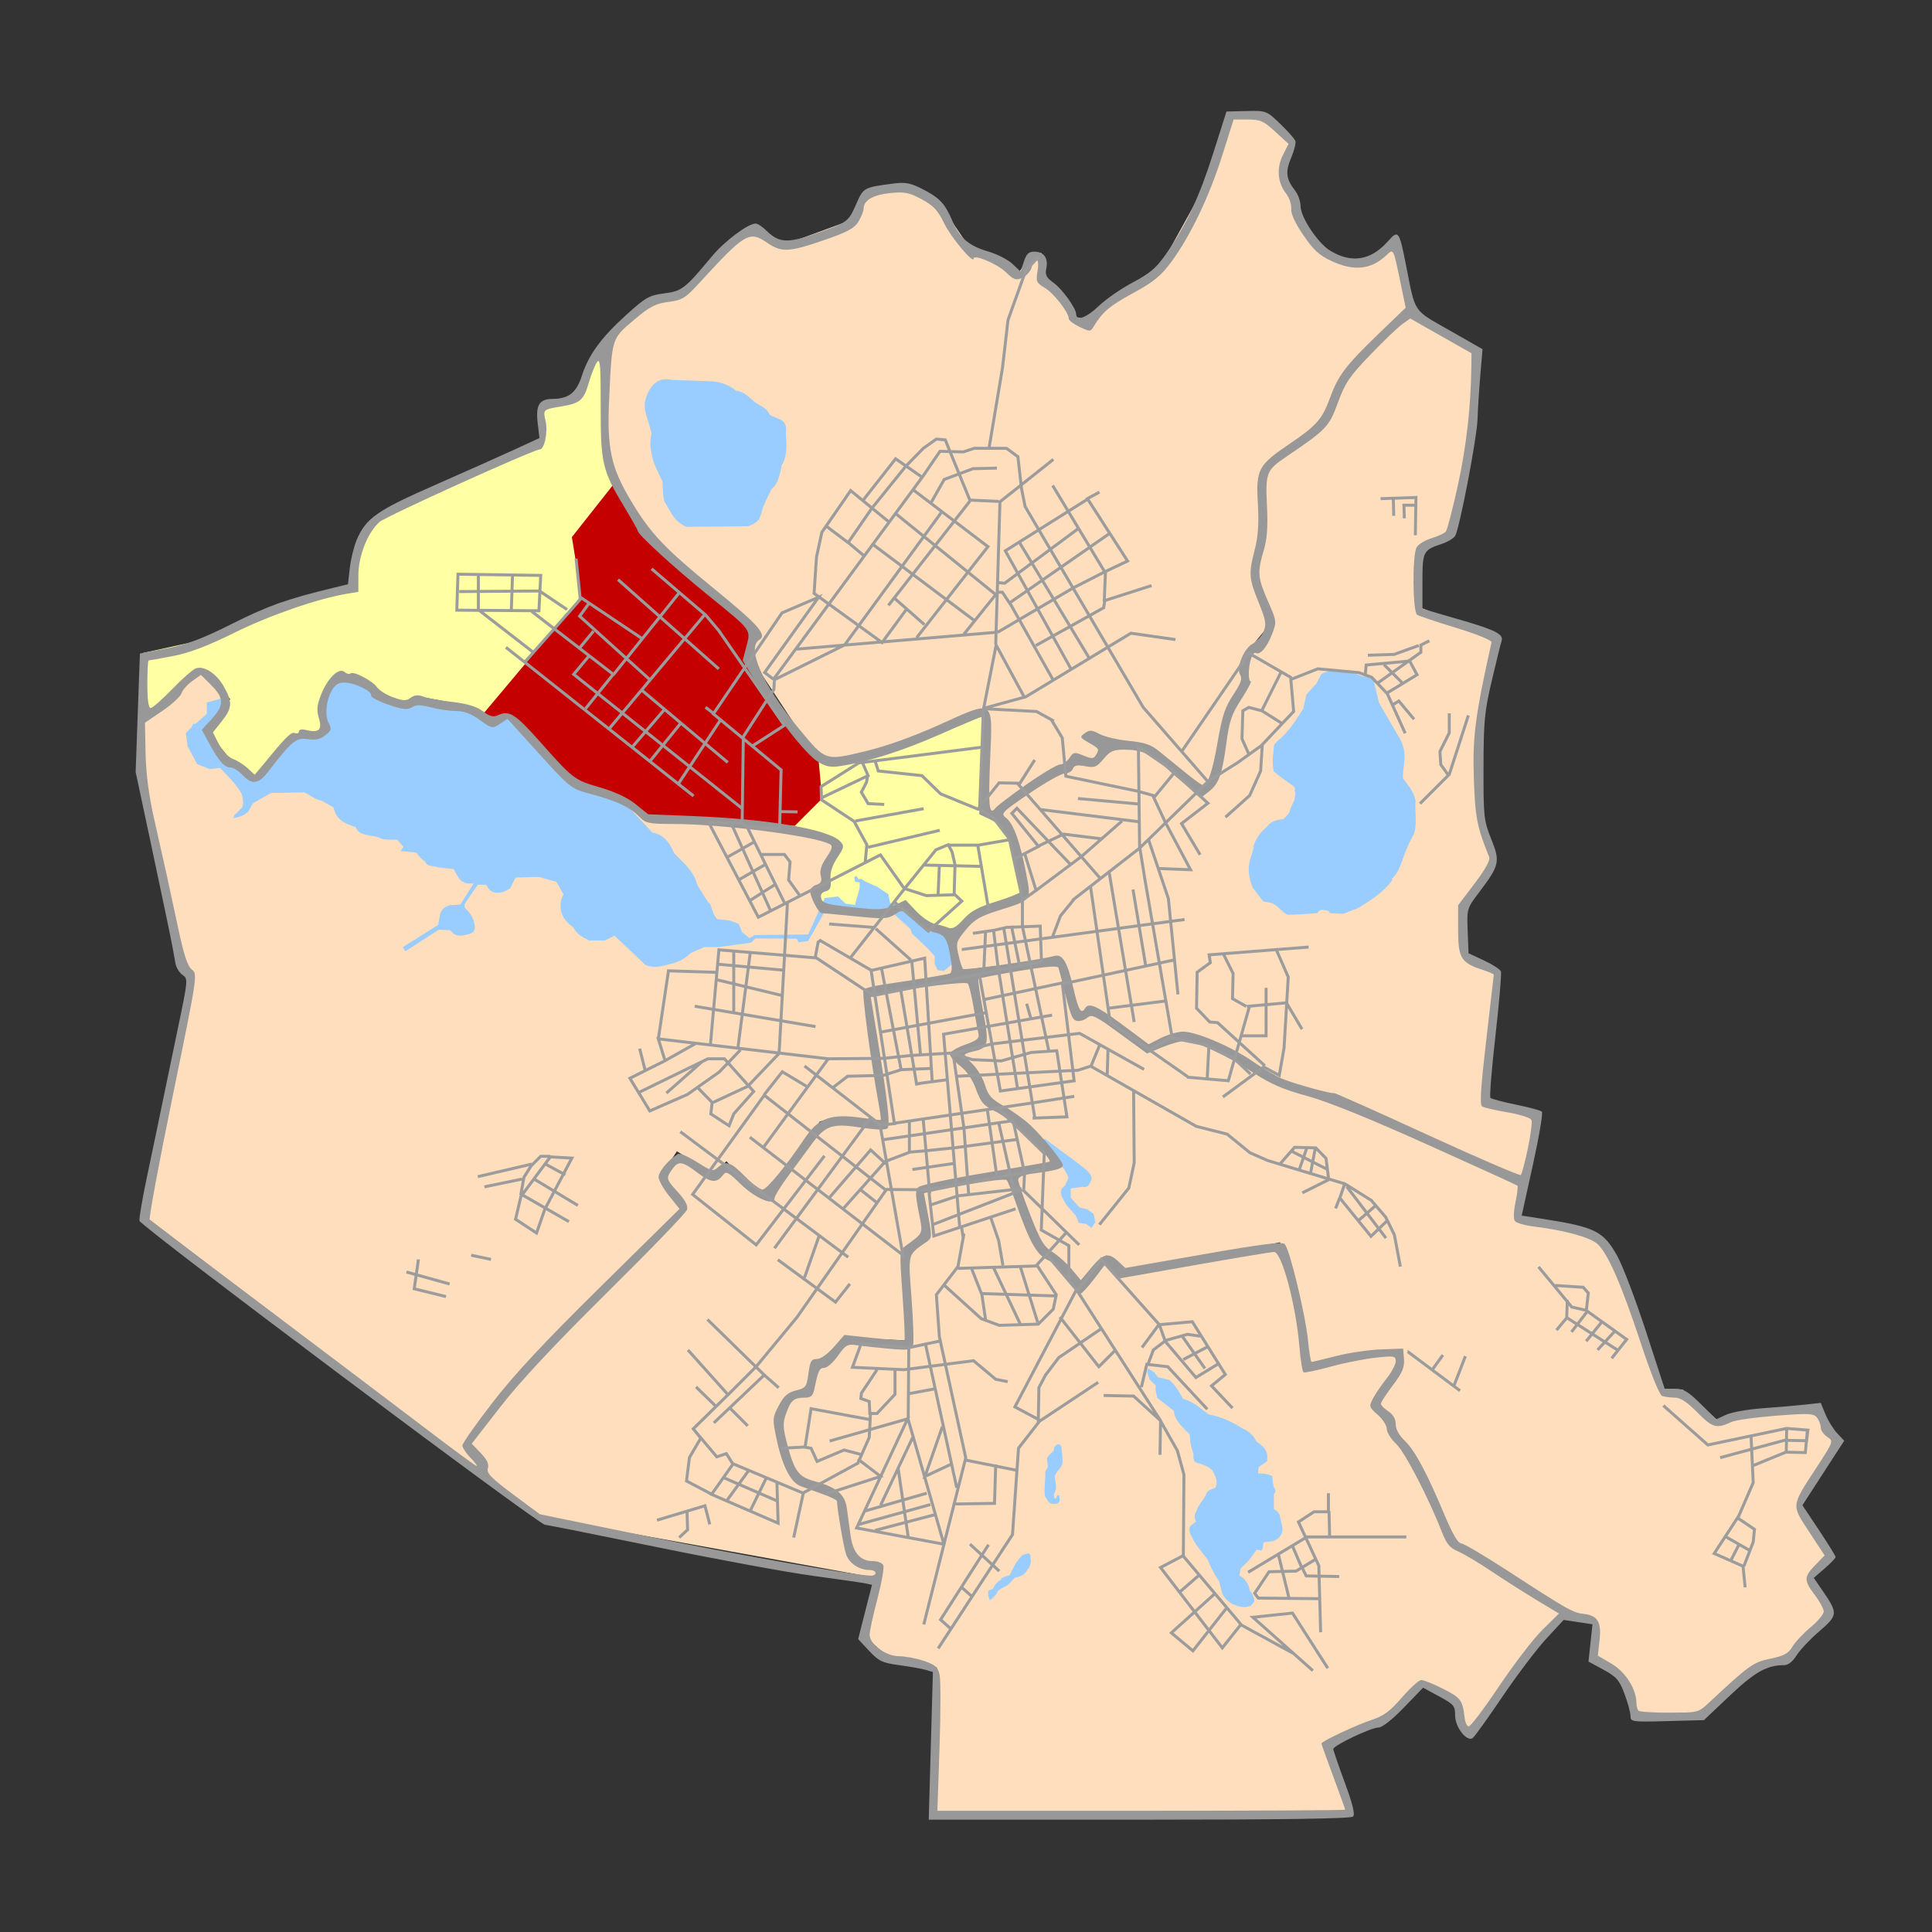 <?xml version="1.0" encoding="UTF-8" standalone="no"?>
<!-- Created with Inkscape (http://www.inkscape.org/) -->
<svg
   xmlns:dc="http://purl.org/dc/elements/1.1/"
   xmlns:cc="http://creativecommons.org/ns#"
   xmlns:rdf="http://www.w3.org/1999/02/22-rdf-syntax-ns#"
   xmlns:svg="http://www.w3.org/2000/svg"
   xmlns="http://www.w3.org/2000/svg"
   xmlns:sodipodi="http://sodipodi.sourceforge.net/DTD/sodipodi-0.dtd"
   xmlns:inkscape="http://www.inkscape.org/namespaces/inkscape"
   id="Kirovsky_District"
   sodipodi:version="0.32"
   inkscape:version="0.46"
   width="650"
   height="650"
   sodipodi:docbase="K:\desktop\_incoming_\russia maps\JEKATG"
   sodipodi:docname="Sortirovka_Zheleznodorozhny_District_Yekaterinburg.svg"
   inkscape:output_extension="org.inkscape.output.svg.inkscape"
   version="1.0">
  <rect width="100%" height="100%" fill="#333333" stroke="none"/>
  <defs
     id="defs5">
    <inkscape:perspective
       sodipodi:type="inkscape:persp3d"
       inkscape:vp_x="0 : 325 : 1"
       inkscape:vp_y="0 : 1000 : 0"
       inkscape:vp_z="650 : 325 : 1"
       inkscape:persp3d-origin="325 : 216.66667 : 1"
       id="perspective2469" />
  </defs>
  <sodipodi:namedview
     inkscape:window-height="1002"
     inkscape:window-width="1192"
     inkscape:pageshadow="2"
     inkscape:pageopacity="0.0"
     guidetolerance="10.0"
     gridtolerance="10.0"
     objecttolerance="10.0"
     borderopacity="1.0"
     bordercolor="#666666"
     pagecolor="#ffffff"
     id="base"
     inkscape:zoom="4.6479184"
     inkscape:cx="240.72572"
     inkscape:cy="395.32282"
     inkscape:window-x="80"
     inkscape:window-y="-8"
     inkscape:current-layer="layer1"
     showguides="true"
     inkscape:guide-bbox="true"
     width="650px"
     height="650px"
     showgrid="false" />
  <g
     id="districts_Yekaterinburg"
     style="fill:#ffdebd;fill-opacity:1"
     transform="translate(-46.709,-154.195)">
    <path
       d="M 360.734,763.869 L 361.915,715.236 L 355.068,712.875 L 344.917,711.223 L 336.89,703.904 L 342.792,680.768 L 334.529,678.643 L 332.404,674.63 L 329.335,656.688 L 316.51,651.049 L 313.171,649.046 L 308.497,630.349 L 313.046,623.164 L 318.712,620.803 L 321.545,612.776 L 329.099,607.583 L 331.932,604.75 L 352.235,606.166 L 351.233,574.259 L 357.91,568.249 L 355.907,553.559 L 386.623,548.217 L 394.636,570.252 L 400.646,577.597 L 410.662,586.946 L 418.675,576.262 L 424.016,582.271 L 476.1,572.923 L 478.771,572.255 L 484.113,594.291 L 485.449,612.988 L 508.994,608.527 L 517.493,608.055 L 517.965,611.832 L 508.994,625.997 L 515.604,632.607 L 516.077,636.857 L 522.215,643.939 L 534.963,671.325 L 572.736,695.405 L 564.71,706.265 L 542.046,736.484 L 538.268,733.178 L 537.796,727.04 L 525.52,719.958 L 512.771,732.706 L 493.413,740.733 L 500.495,763.397 L 360.734,763.869 z "
       id="Chkalovsky" />
    <path
       sodipodi:nodetypes="cccccccccccccccccccccccccccccccccccccccccccccccccccc"
       id="Kirovsky"
       d="M 521.034,257.944 L 498.134,281.316 L 492.468,295.009 L 471.457,311.771 L 471.622,330.468 L 468.755,346.892 L 474.161,365.737 L 467.42,371.599 L 465.319,376.054 L 466.084,382.95 L 460.23,392.811 L 455.734,415.336 L 451.728,419.676 L 431.696,404.986 L 421.346,403.984 L 414.334,400.645 L 412.331,401.313 L 418.341,406.321 L 414.668,409.994 L 409.326,408.658 L 405.515,411.289 L 401.313,412.999 L 380.947,428.357 L 385.955,431.696 L 391.631,453.731 L 376.607,460.408 L 367.258,469.423 L 368.594,480.775 L 402.649,476.768 L 409.66,495.465 L 413.333,492.794 L 433.031,506.817 L 444.383,501.475 L 461.744,508.486 L 476.768,517.5 L 496.8,523.51 L 559.044,551.395 L 564.237,528.731 L 546.767,524.954 L 550.545,480.57 L 539.685,475.848 L 538.741,457.906 L 549.6,443.269 L 544.879,430.521 L 544.407,394.636 L 550.073,368.195 L 523.631,358.279 L 524.812,337.976 L 535.671,332.31 L 541.574,299.731 L 543.934,271.873 L 521.034,257.944 z " />
    <path
       sodipodi:nodetypes="cccccccccccccccccccccccccccccccccccccccccccc"
       id="Leninsky"
       d="M 341.375,685.018 L 229.472,664.715 L 207.753,649.605 L 209.641,645.828 L 203.975,639.218 L 220.029,617.97 L 277.161,560.366 L 269.134,549.034 L 274.8,542.424 L 285.66,549.506 L 290.854,546.201 L 300.769,554.7 L 305.019,555.172 L 322.961,532.036 L 327.683,530.62 L 343.736,531.564 L 338.07,487.18 L 373.955,482.459 L 377.732,502.762 L 368.761,507.956 L 375.371,516.455 L 378.677,524.009 L 388.592,530.147 L 400.396,541.479 L 402.757,545.729 L 356.013,553.756 L 358.373,568.865 L 351.291,575.003 L 353.18,605.222 L 331.46,604.277 L 324.85,612.776 L 320.6,612.304 L 319.184,622.22 L 313.99,623.164 L 310.213,626.941 L 308.796,633.552 L 313.046,648.661 L 316.351,651.966 L 328.155,656.216 L 329.571,659.521 L 332.404,676.046 L 336.182,679.824 L 342.32,680.296 L 341.375,685.018 z " />
    <path
       sodipodi:nodetypes="cccccccccccccccccccccccccccccccccccccccccccccccccccccccc"
       id="Oktyabrsky"
       d="M 597.289,730.818 L 619.009,730.345 L 637.423,714.292 L 647.811,711.931 L 656.31,702.488 L 662.448,696.35 L 655.365,683.601 L 662.92,676.991 L 651.588,659.521 L 664.809,637.801 L 661.031,633.079 L 658.198,626.941 L 631.757,629.774 L 624.675,632.135 L 612.87,621.747 L 606.26,622.22 L 585.957,570.754 L 575.975,566.557 L 556.683,563.671 L 558.572,550.923 L 492.468,522.121 L 474.526,516.455 L 461.778,508.428 L 445.724,501.345 L 432.503,506.539 L 413.617,492.846 L 409.839,495.207 L 403.316,476.1 L 373.268,481.442 L 377.942,503.478 L 368.289,507.956 L 375.844,515.51 L 379.149,524.954 L 390.009,530.62 L 402.757,544.785 L 386.703,548.562 L 396.619,573.114 L 403.229,578.78 L 409.839,587.279 L 418.811,576.42 L 424.949,582.086 L 477.359,572.17 L 483.497,595.306 L 486.33,612.776 L 517.493,608.527 L 517.493,612.304 L 509.938,625.053 L 514.188,630.719 L 515.604,636.857 L 526.049,651.666 L 535.908,673.686 L 574.153,696.35 L 583.596,698.71 L 582.652,711.459 L 592.567,718.069 L 597.289,730.818 z " />
    <path
       sodipodi:nodetypes="ccccccccccccccccccccccccccccccccccccccccccccccccccccccccccccccccc"
       id="Ordzhonikidzhevsky"
       d="M 251.192,267.624 L 250.72,304.925 L 253.081,313.896 L 265.829,335.143 L 301.241,366.306 L 298.881,374.805 L 320.6,407.857 L 328.155,409.745 L 348.897,404.747 L 378.204,392.747 L 378.204,425.799 L 381.037,428.16 L 395.202,416.828 L 406.062,411.162 L 407.951,408.329 L 414.561,410.217 L 418.811,405.968 L 413.617,402.191 L 414.089,400.774 L 422.588,404.079 L 431.559,404.551 L 450.446,420.133 L 456.584,413.995 L 459.417,394.636 L 466.027,384.248 L 467.916,371.5 L 474.526,363.473 L 468.388,345.531 L 472.165,334.199 L 472.165,312.007 L 492.468,295.953 L 497.662,281.788 L 521.27,257.236 L 516.549,234.572 L 507.578,241.182 L 500.023,242.127 L 490.108,236.933 L 482.553,226.545 L 482.553,219.935 L 478.303,211.908 L 481.609,200.576 L 471.693,192.077 L 459.417,192.549 L 452.334,216.158 L 437.225,243.543 L 422.588,252.986 L 413.145,261.958 L 407.479,260.541 L 406.153,256.774 L 397.62,247.239 L 397.091,239.294 L 393.786,239.294 L 389.732,245.57 L 382.454,240.71 L 372.538,236.933 L 362.623,222.296 L 351.763,216.158 L 338.542,218.046 L 333.821,227.962 L 310.685,236.461 L 301.714,230.322 L 297.464,232.211 L 275.745,252.986 L 266.301,254.875 L 251.192,267.624 z " />
    <path
       id="Verkh-Isetsky"
       d="M 208.336,649.713 L 209.671,646.375 L 204.329,639.03 L 235.713,600.301 L 277.113,560.904 L 269.1,549.552 L 274.442,541.539 L 286.462,548.884 L 291.136,544.878 L 299.816,554.226 L 305.158,555.562 L 322.52,531.523 L 327.194,530.188 L 344.555,532.191 L 337.878,487.452 L 368.594,481.442 L 366.591,467.42 L 359.245,464.081 L 351.233,457.404 L 345.891,460.742 L 323.855,460.075 L 320.516,452.729 L 324.523,450.726 L 324.523,445.384 L 328.529,437.371 L 325.191,434.7 L 297.145,430.026 L 263.758,429.358 L 257.081,422.681 L 241.723,418.007 L 217.684,393.968 L 211.674,396.639 L 204.997,391.297 L 192.31,389.962 L 187.636,387.958 L 182.294,390.629 L 174.281,387.291 L 169.607,383.284 L 164.265,381.281 L 160.926,381.281 L 155.584,388.626 L 156.919,397.975 L 152.913,401.313 L 148.907,399.978 L 145.568,400.645 L 136.219,410.662 L 132.206,414.939 L 126.068,409.745 L 123.235,408.801 L 115.519,397.975 L 122.865,390.629 L 121.529,386.623 L 114.184,377.942 L 106.839,384.62 L 105.503,387.291 L 95.487,393.968 L 94.152,393.968 L 94.152,411.997 L 107.507,478.771 L 110.845,481.442 L 94.819,562.907 L 208.336,649.713 z " />
    <path
       sodipodi:nodetypes="cccccccccccccccccccccccccccccccccccccccccccccccccccccccccccc"
       id="Zheleznodorozhny"
       d="M 132.206,414.939 L 124.179,409.745 L 116.153,399.358 L 124.179,389.442 L 114.264,378.582 L 101.516,390.859 L 94.905,394.636 L 94.905,373.861 L 114.264,369.611 L 140.233,357.335 L 165.73,350.725 L 167.147,338.448 L 171.868,329.005 L 229,302.092 L 229.472,289.815 L 240.332,286.982 L 249.303,270.22 L 250.248,305.397 L 254.969,318.145 L 263.94,332.782 L 301.241,366.306 L 298.881,375.277 L 309.268,393.219 L 322.017,408.329 L 329.099,409.981 L 350.819,403.607 L 378.677,392.747 L 378.204,425.799 L 384.343,430.048 L 388.592,439.492 L 391.897,453.657 L 376.788,460.267 L 367.108,467.822 L 360.262,465.461 L 351.291,458.378 L 344.917,460.267 L 323.905,458.85 L 320.6,454.129 L 323.905,451.296 L 325.322,444.213 L 329.099,437.603 L 324.378,434.77 L 290.382,430.048 L 264.413,429.104 L 257.802,423.91 L 239.86,416.828 L 217.668,393.219 L 212.474,396.997 L 205.392,391.803 L 187.45,388.498 L 183.672,390.859 L 173.285,386.609 L 167.619,381.415 L 160.536,381.415 L 155.342,388.026 L 156.287,397.469 L 153.926,401.246 L 147.788,400.774 L 144.483,402.191 L 132.206,414.939 z "
       style="fill:#ffffa3;fill-opacity:1" />
  </g>
  <g
     id="water"
     style="fill:#99ccff">
    <path
       d="M 478.597,429.762 C 475.755,430.008 473.81,430.894 472.849,432.485 C 470.939,434.07 469.352,435.979 468.513,438.636 C 468.074,443.038 465.2,445.004 468.11,452.754 L 471.74,457.494 C 476.926,458.13 475.996,459.457 479.707,461.931 C 480.009,462.132 489.892,461.426 489.892,461.426 C 490.457,460.485 491.211,460.017 492.312,460.418 C 493.519,460.453 493.992,460.855 494.127,461.426 L 498.564,461.628 L 503.405,459.813 C 507.897,457.147 512.201,454.325 515.102,450.334 L 515.002,449.83 C 518.359,446.775 518.229,442.447 521.758,436.014 C 523.92,432.6 522.577,427.683 522.968,423.51 C 522.153,420.028 520.297,418.28 518.733,416.047 C 518.533,411.828 520.438,408.544 518.027,403.341 L 510.665,390.635 L 509.052,384.08 C 509.208,382.097 506.674,382.132 504.816,381.66 C 503.082,380.862 500.231,380.148 497.758,380.148 C 495.621,380.382 494.536,379.144 491.203,381.055 L 489.589,384.181 L 486.261,387.812 L 485.152,392.652 C 482.654,396.541 480.223,400.496 476.681,403.341 L 475.371,404.753 C 475.158,407.7 474.493,410.534 475.27,413.728 C 479.462,417.466 483.335,418.852 482.228,420.081 C 482.926,421.72 482.132,421.867 482.329,423.005 L 480.816,426.333 C 480.581,428.297 479.337,428.619 478.597,429.762 z "
       id="Shartash"
       sodipodi:nodetypes="cccccccccccccccccccccccccccccccc"
       transform="translate(-46.709,-154.195)" />
    <path
       sodipodi:nodetypes="ccccccccccccccccccccc"
       id="path3998"
       d="M 251.702,177.05 L 230.929,177.251 C 226.462,175.314 225.676,171.904 223.668,168.982 C 222.799,166.479 223.209,165.103 222.861,161.923 C 220.972,157.994 219.582,155.45 219.231,152.444 C 218.889,150.941 218.5,148.901 219.231,145.789 C 217.637,139.536 215.919,137.318 217.618,133.082 C 219.605,128.023 222.694,127.001 226.29,127.839 L 226.29,127.839 L 238.189,128.242 C 243.011,128.321 245.499,129.799 247.669,131.469 L 247.669,131.469 C 250.12,131.645 251.988,133.571 253.921,135.301 L 253.921,135.301 C 255.776,136.538 258.095,137.311 258.963,139.536 C 261.209,141.051 265.089,140.659 264.408,145.587 L 264.408,145.587 C 264.688,150.104 264.844,153.61 262.997,156.478 C 262.333,159.714 261.777,162.855 259.568,164.545 C 259.568,164.545 257.148,169.386 256.744,170.596 C 255.659,173.733 256.175,175.451 251.702,177.05 z " />
    <path
       sodipodi:nodetypes="ccccccccccccccccccccccccccccccccccccccccccccccccccccccccccccccccccccccccccccccccccccccccccccccccccccccccccccccccccccccccccccccccccccc"
       d="M 299.95,306.767 L 278.023,305.733 L 271.871,316.615 L 268.644,317.019 L 268.039,315.809 L 254.136,315.716 L 252.709,317.142 L 241.82,318.632 L 236.979,318.632 L 232.341,320.649 C 229.315,323.768 226.29,324.066 223.265,324.884 C 221.248,325.414 219.231,325.494 217.214,324.683 L 206.727,314.8 L 203.5,316.414 L 198.256,316.414 C 196.258,315.484 194.282,314.487 192.81,311.977 C 191.172,310.719 189.621,309.315 188.777,306.733 C 188.604,305.004 188.207,303.388 189.583,300.884 L 187.163,296.649 L 181.314,295.035 L 173.449,295.237 L 171.634,298.867 C 170.283,299.602 169.22,300.567 166.591,300.279 C 165.446,300.226 164.443,299.324 163.566,297.657 L 160.743,297.657 L 156.306,304.111 L 156.306,305.321 C 157.887,306.946 159.465,308.575 159.734,311.775 C 159.897,313.283 159.007,313.737 158.121,314.195 C 155.964,314.769 153.84,315.265 152.474,313.994 L 151.465,312.985 L 147.633,312.783 L 136.339,320.044 L 135.532,318.632 L 147.431,311.17 L 148.036,307.741 C 148.439,305.926 149.721,304.988 151.465,304.514 L 154.894,304.313 L 159.331,297.254 L 157.516,297.254 C 154.343,296.809 153.827,294.373 152.675,292.413 L 147.431,291.808 C 145.952,291.137 143.672,291.799 142.994,289.791 C 141.88,289.196 141.022,288.089 140.171,286.968 C 138.883,286.59 136.799,286.478 134.725,286.363 L 135.734,284.951 L 133.717,282.531 C 131.585,282.358 129.117,282.856 127.465,281.724 C 124.713,280.792 120.775,281.384 119.7,278.295 C 116.287,277.187 113.012,275.913 112.237,271.64 L 108.305,269.421 C 105.926,268.909 104.353,267.591 102.456,266.598 L 91.161,266.799 L 91.161,266.799 L 85.111,270.228 L 83.497,273.052 C 82.161,274.481 80.318,274.895 78.455,275.27 L 78.859,274.262 L 81.481,271.64 C 82.096,270.094 81.72,268.547 81.279,267.001 C 79.439,263.723 76.618,261.1 74.018,258.329 L 70.59,258.732 L 70.59,258.732 L 66.354,257.118 L 66.354,257.118 L 63.127,251.068 L 63.127,251.068 L 62.522,246.631 L 64.337,244.816 L 64.942,243.606 L 65.951,243.404 L 69.581,240.177 L 69.581,236.345 L 74.623,234.933 L 75.833,238.16 L 70.186,246.227 L 75.027,255.303 L 84.708,262.161 L 98.22,247.841 L 107.7,247.034 L 109.313,245.421 L 108.305,236.95 L 113.145,228.076 L 120.002,228.076 L 128.271,234.126 L 135.935,237.353 L 141.179,235.74 L 151.062,237.555 L 156.306,238.16 L 164.978,243.202 L 170.827,240.782 L 193.214,263.976 L 209.147,269.018 L 219.398,280.051 C 223.865,280.92 225.363,284.015 226.861,287.11 L 230.727,291.001 C 232.406,292.952 234.002,294.959 234.559,297.657 L 238.214,303.553 C 239.824,304.432 239.058,306.706 241.239,309.2 L 245.652,309.758 L 248.475,310.767 L 249.685,313.59 L 252.106,315.607 L 253.921,314.599 L 271.871,314.397 L 277.488,302.132 L 281.945,301.598 L 284.512,304.022 L 287.649,304.45 L 289.218,298.745 L 289.218,296.891 L 287.649,296.606 L 287.364,295.037 L 288.22,294.752 L 288.79,295.75 L 289.931,295.75 L 290.93,296.464 L 295.351,298.46 L 298.916,300.885 L 299.058,301.74 L 299.486,303.879 L 303.622,304.592 L 312.321,312.294 L 319.309,315.003 L 321.021,323.703 L 317.598,326.697 L 315.459,326.412 L 314.461,324.273 L 314.461,321.706 L 312.321,319.282 L 306.76,314.005 L 306.332,312.579 L 299.95,306.767 z "
       id="path4000" />
    <path
       sodipodi:nodetypes="cccccccccccccccccccccccc"
       id="path4032"
       d="M 351.397,383.029 L 360.097,389.447 L 364.803,393.012 C 366.479,394.486 367.888,395.96 366.942,397.433 C 366.445,398.505 366.06,399.689 364.09,399.287 L 360.239,399.858 L 360.239,402.995 L 363.234,406.275 L 365.801,406.846 L 367.94,408.414 L 368.511,411.124 L 367.227,413.121 L 365.516,411.837 L 362.949,411.409 L 361.951,408.985 L 360.524,407.416 L 358.671,405.277 L 357.102,402.282 C 356.942,401.189 356.57,400.095 358.243,399.002 L 359.526,396.15 L 358.1,393.44 L 353.679,388.449 L 350.969,384.741 L 351.397,383.029 z " />
    <path
       sodipodi:nodetypes="cccccccccccsc"
       id="path4034"
       d="M 333.143,538.334 C 334.999,536.801 335.401,536.076 335.567,535.482 C 336.176,534.636 337.656,534.008 338.99,533.343 L 341.414,530.776 C 342.941,530.572 344.733,529.977 345.693,528.066 L 345.693,528.066 C 346.365,527.308 347.094,526.092 346.691,524.216 C 346.87,521.471 345.149,523.068 344.124,523.075 C 341.467,525.691 340.973,527.557 339.703,529.92 C 338.362,530.4 336.576,530.83 336.851,531.489 C 335.719,532.029 334.738,532.873 334.141,534.484 C 334.141,534.484 333.285,534.912 332.715,535.054 C 332.145,535.197 332.572,538.192 333.143,538.334 z " />
    <path
       sodipodi:nodetypes="cccccccccccccccccccc"
       id="path4036"
       d="M 354.677,505.961 C 353.455,506.077 352.573,505.512 352.11,504.107 C 350.839,503.531 351.771,498.234 351.682,495.123 L 352.538,493.554 L 352.253,490.631 C 352.657,489.656 353.489,489.157 354.535,488.063 L 354.677,486.851 C 355.943,485.432 356.589,485.869 357.102,486.709 L 357.102,486.709 L 357.53,491.557 C 357.218,492.536 357.771,492.886 355.533,495.265 L 354.82,496.692 L 355.248,499.544 C 355.273,500.485 355.424,501.375 354.535,502.681 L 354.677,504.107 L 355.248,504.107 L 355.818,502.966 L 356.389,503.109 L 356.531,505.106 C 356.005,505.422 356.218,505.984 354.677,505.961 z " />
    <path
       sodipodi:nodetypes="cccccccccccccccccccccccccccccccccccccccccccccccc"
       id="path4038"
       d="M 411.235,536.25 C 412.368,538.16 413.834,539.515 415.773,540.082 C 417.79,540.889 419.538,540.889 421.017,540.082 L 422.025,538.771 C 421.886,537.686 421.705,536.59 420.512,535.241 C 420.218,532.899 418.618,530.832 416.983,530.099 L 417.386,527.678 L 420.109,525.056 L 422.832,521.325 C 425.507,522.421 424.651,519.985 425.151,518.905 C 427.061,518.487 429.129,519.031 430.798,516.687 C 431.825,515.171 431.464,513.425 430.899,511.644 C 430.58,510.333 430.916,509.022 428.58,507.712 L 428.58,502.77 C 428.773,502.043 429.753,501.71 428.479,500.249 L 427.975,496.518 L 425.655,495.812 L 423.235,495.711 L 423.437,493.594 L 426.361,491.577 L 426.361,490.367 C 426.567,488.113 424.928,486.474 422.731,485.022 C 421.797,483.026 420.269,481.505 417.991,480.585 C 414.636,478.451 411.02,476.643 406.596,475.845 C 403.973,473.957 401.888,471.745 398.024,470.602 C 396.627,468.119 395.209,465.677 393.285,464.249 L 389.554,463.341 L 388.243,461.627 L 386.226,460.417 L 385.923,461.526 L 386.73,464.047 L 388.848,466.165 L 388.747,467.576 L 389.352,470.299 L 394.898,474.635 C 395.291,478.283 398.099,480.205 400.243,482.602 C 400.614,484.663 399.99,484.335 401.554,489.257 C 401.246,492.194 402.499,492.005 403.47,492.384 C 405.542,493.029 407.463,493.766 408.21,495.207 C 409.795,498.39 409.378,499.497 408.915,500.552 C 407.634,501.134 405.97,501.24 405.688,503.073 L 403.067,507.006 C 402.064,509.796 401.496,509.359 402.361,511.947 L 400.848,513.056 C 399.681,514.018 400.136,515.557 400.848,516.787 C 401.889,518.512 400.584,517.521 406.294,524.653 C 407.521,527.792 408.652,529.767 410.226,532.115 L 411.235,536.25 z " />
  </g>
  <g
     inkscape:groupmode="layer"
     id="layer1"
     inkscape:label="Сортировка">
    <path
       style="opacity:1;fill:#c40000;fill-opacity:1;fill-rule:evenodd;stroke:none;stroke-width:1;stroke-linecap:butt;stroke-linejoin:round;stroke-miterlimit:4;stroke-dasharray:1, 48;stroke-dashoffset:0;stroke-opacity:1"
       d="M 267.405,277.848 L 276.582,268.671 L 275.316,254.747 L 259.177,234.494 L 252.848,222.468 L 252.848,213.291 L 252.848,210.759 L 219.62,182.595 L 206.646,162.658 L 192.405,180.696 L 193.671,188.608 L 194.937,201.266 L 176.899,223.101 L 162.025,240.823 L 165.19,243.038 L 170.253,241.139 L 189.873,260.759 L 199.684,266.139 L 206.962,267.722 L 216.772,274.367 L 219.937,275.949 L 267.405,277.848 z"
       id="path2472" />
  </g>
  <path
     sodipodi:nodetypes="cccscccccsssssssssscccccscccsscccssssssssssssscccssssssscccsssssssscccssscccssssscccssssscccsccccccsccccccccscccssscccsscccccccssscccssssccccssssssssscccsssssssssssssscccccssssscccssssssssssssssssssssscccccssssscccssssssssssssssssssscccssssssssssssssssssccccccsssscccssssssssscccsssccsssssssssscccssssssssssssssscccsssssssssssscccscccsccsscccssssssssssssssssssssssssssscccssssssssssssssccccccscccssssssssccsssssscccssssssssscccccsssssssssssscccsssssssssssssssscccssssssccsscccsssscccsssssssssscccsssssssscccscccsssssssssssssssscccsssssscccsssccssssssssssssssssssssscccsssssccccccssssssssssssssssssssssssssssssc"
     id="outherLines"
     d="M 313.164,587.371 L 313.866,562.526 L 311.468,561.819 C 310.148,561.43 306.147,560.715 302.577,560.23 C 296.821,559.449 295.666,558.901 292.401,555.401 L 288.719,551.453 L 291.041,542.327 L 293.363,533.201 L 291.216,532.736 C 290.035,532.48 282.098,531.329 273.578,530.178 C 265.058,529.028 241.849,524.766 222.002,520.708 C 202.155,516.65 184.754,513.174 183.334,512.984 C 180.791,512.644 47.786,412.944 46.943,410.746 C 46.713,410.148 47.908,403.147 49.597,395.187 C 51.286,387.228 53.54,376.44 54.604,371.215 C 55.669,365.99 58.069,354.423 59.938,345.51 C 63.25,329.716 63.288,329.272 61.43,328.01 C 60.381,327.298 59.31,325.59 59.05,324.215 C 58.79,322.84 58.299,320.14 57.96,318.215 C 57.621,316.29 54.709,302.34 51.49,287.215 L 45.636,259.715 L 46.353,239.791 L 47.069,219.868 L 56.069,218.135 C 63.078,216.785 67.985,214.937 78.249,209.785 C 90.155,203.809 96.539,201.543 112.069,197.78 L 117.069,196.569 L 117.68,191.142 C 118.015,188.157 119.051,183.915 119.98,181.715 C 123.1,174.333 126.684,171.818 146.48,163.12 C 156.704,158.629 168.765,153.249 173.282,151.167 L 181.494,147.38 L 180.895,142.315 C 180.179,136.269 181.452,134.222 185.942,134.2 C 191.334,134.175 193.915,132.144 195.733,126.494 C 198.025,119.374 202.255,113.568 210.728,105.912 C 217.243,100.024 218.462,99.334 223.448,98.711 C 229.401,97.967 230.448,97.155 239.483,86.277 C 243.754,81.136 251.641,75.215 254.219,75.215 C 254.912,75.215 256.585,76.322 257.938,77.674 C 261.933,81.669 265.019,81.871 274.024,78.723 C 285.273,74.791 285.37,74.723 288.006,68.762 C 290.533,63.047 290.476,63.079 300.752,61.728 C 304.54,61.23 306.354,61.579 310.252,63.556 C 316.088,66.515 317.838,68.357 320.377,74.215 C 322.949,80.147 325.913,82.688 332.521,84.627 C 335.519,85.507 339.184,87.388 340.665,88.807 L 343.357,91.386 L 344.474,88.004 C 345.358,85.325 346.115,84.632 348.116,84.669 C 351.252,84.726 352.737,86.895 352.012,90.357 C 351.566,92.481 352.043,93.416 354.443,95.125 C 357.349,97.195 362.052,103.721 362.063,105.701 C 362.078,108.151 365.522,106.918 369.614,102.997 C 372.073,100.642 377.268,97.043 381.158,94.999 C 386.843,92.013 389.022,90.149 392.262,85.499 C 399.068,75.73 403.469,66.346 408.148,51.626 L 412.633,37.516 L 419.351,37.359 C 426.025,37.203 426.099,37.231 430.724,41.674 C 433.285,44.133 435.577,46.724 435.819,47.43 C 436.061,48.137 435.418,50.69 434.39,53.103 C 432.386,57.81 432.674,60.217 435.707,64.1 C 436.731,65.412 437.569,67.792 437.569,69.389 C 437.569,73.064 443.389,81.819 447.489,84.313 C 454.71,88.704 461.184,87.66 466.951,81.176 C 470.462,77.229 470.744,77.601 473.038,89.215 C 476.279,105.629 475.215,104.035 487.657,111.131 L 498.784,117.476 L 498.048,126.096 C 497.644,130.836 497.212,137.64 497.088,141.215 C 496.875,147.411 491.199,177.06 489.623,180.215 C 489.211,181.04 487.144,182.294 485.029,183.002 C 478.798,185.089 478.569,185.536 478.569,195.648 L 478.569,204.835 L 491.254,208.514 C 503.466,212.057 506.025,213.408 505.135,215.847 C 504.908,216.47 503.467,222.32 501.933,228.847 C 499.451,239.412 499.141,242.637 499.112,258.215 C 499.081,274.823 499.214,276.05 501.711,282.282 C 504.777,289.935 504.507,291.122 497.641,300.196 C 493.534,305.624 493.496,305.751 493.781,313.196 L 494.069,320.715 L 499.278,323.138 C 502.144,324.47 504.703,326.123 504.967,326.809 C 505.23,327.496 504.405,337.206 503.133,348.386 C 501.86,359.567 501.101,369.008 501.444,369.366 C 501.788,369.724 505.658,370.747 510.043,371.64 C 514.429,372.533 518.352,373.598 518.76,374.006 C 519.169,374.415 517.807,382.447 515.733,391.857 L 511.964,408.965 L 519.016,410.066 C 536.729,412.831 539.487,414.215 544.179,422.689 C 545.998,425.975 550.314,437.338 553.77,447.939 L 560.054,467.215 L 563.53,467.215 C 566.373,467.215 567.956,468.153 572.218,472.362 L 577.43,477.509 L 580.749,475.971 C 582.575,475.125 588.119,474.143 593.069,473.789 C 598.019,473.434 604.433,472.883 607.322,472.564 L 612.575,471.984 L 614.165,475.85 C 615.04,477.976 616.815,480.84 618.11,482.216 L 620.465,484.716 L 613.435,495.568 L 606.406,506.42 L 611.987,514.808 C 615.057,519.421 617.569,523.49 617.569,523.849 C 617.569,524.209 615.916,525.932 613.896,527.678 L 610.224,530.853 L 613.259,535.284 C 618.426,542.826 618.374,543.405 612.036,548.874 C 608.951,551.537 605.522,555.178 604.416,556.965 C 603.152,559.009 601.601,560.217 600.238,560.221 C 594.454,560.236 590.364,562.536 581.947,570.506 L 573.277,578.715 L 560.923,579.047 C 549.039,579.366 548.569,579.3 548.569,577.334 C 548.569,576.21 547.662,572.866 546.554,569.903 C 544.809,565.239 543.859,564.147 539.485,561.766 L 534.431,559.015 L 535.103,552.744 L 535.775,546.473 L 530.922,545.74 L 526.069,545.007 L 520.202,551.361 C 516.976,554.856 510.308,563.67 505.385,570.948 C 500.463,578.225 495.982,584.46 495.428,584.802 C 493.435,586.034 489.569,581.055 489.569,577.256 C 489.569,573.915 489.166,573.427 484.174,570.726 L 478.779,567.808 L 472.302,574.512 C 468.335,578.617 465.008,581.215 463.716,581.215 C 461.253,581.215 448.569,587.268 448.569,588.443 C 448.569,588.882 450.301,593.938 452.419,599.679 C 455.107,606.966 455.952,610.433 455.219,611.165 C 454.506,611.879 431.453,612.215 383.315,612.215 L 312.461,612.215 L 313.164,587.371 z M 452.569,608.856 C 452.569,608.659 450.769,603.645 448.569,597.715 C 446.369,591.785 444.569,586.778 444.569,586.588 C 444.569,585.874 456.388,580.315 461.375,578.684 C 465.477,577.342 467.645,575.745 471.669,571.1 C 474.473,567.863 477.41,565.215 478.197,565.215 C 478.983,565.215 482.305,566.568 485.58,568.221 C 491.51,571.214 492.079,571.997 492.789,578.137 C 492.943,579.469 493.519,580.696 494.069,580.865 C 494.619,581.033 499.206,574.993 504.262,567.443 C 509.318,559.893 515.938,551.273 518.973,548.287 L 524.492,542.859 L 516.781,538.208 C 512.539,535.65 505.694,531.283 501.569,528.504 C 497.444,525.724 492.494,522.78 490.569,521.961 C 487.828,520.795 486.659,519.415 485.175,515.593 C 480.692,504.048 472.633,488.507 469.712,485.778 C 467.983,484.163 466.569,481.9 466.569,480.751 C 466.569,479.601 465.197,477.456 463.519,475.984 C 460.611,473.432 460.537,473.179 461.922,470.512 C 462.721,468.974 464.768,465.966 466.472,463.828 C 468.175,461.689 469.569,459.066 469.569,457.998 C 469.569,456.196 469.082,456.108 462.819,456.775 C 459.107,457.171 452.279,458.535 447.647,459.807 C 443.015,461.08 438.918,461.931 438.544,461.699 C 438.169,461.468 437.558,457.637 437.187,453.186 C 436.003,438.993 431.249,421.215 428.637,421.216 C 427.774,421.216 415.673,423.227 401.744,425.684 L 376.419,430.152 L 374.244,427.624 L 372.069,425.097 L 368.212,430.156 C 366.09,432.938 363.995,435.215 363.555,435.215 C 363.116,435.215 361.13,432.95 359.141,430.182 C 357.152,427.414 354.522,424.765 353.297,424.297 C 348.98,422.646 346.598,418.555 341.601,404.215 C 340.355,400.64 339.051,397.415 338.703,397.049 C 338.097,396.412 328.472,397.809 316.459,400.276 L 310.85,401.429 L 312.267,408.937 C 313.594,415.963 313.569,416.527 311.877,417.715 C 305.223,422.385 305.521,421.277 306.694,436.995 C 307.281,444.849 307.489,451.981 307.157,452.846 C 306.653,454.159 305.368,454.311 299.312,453.775 C 295.328,453.421 290.433,452.895 288.433,452.605 C 285.082,452.119 284.573,452.395 281.933,456.125 C 280.358,458.351 278.312,460.182 277.387,460.194 C 275.683,460.215 275.242,461.113 274.064,466.965 C 273.524,469.651 272.947,470.218 270.74,470.23 C 267.079,470.251 266.069,471.105 264.491,475.516 C 263.304,478.833 263.353,480.165 264.881,485.988 C 267.198,494.824 268.717,496.912 273.816,498.267 C 281.345,500.269 284.272,502.697 284.92,507.478 C 285.236,509.808 285.796,513.913 286.165,516.599 C 286.958,522.365 289.417,525.215 293.601,525.215 C 295.353,525.215 296.871,525.839 297.199,526.694 C 297.511,527.507 296.597,532.606 295.168,538.025 C 293.739,543.444 292.569,548.813 292.569,549.957 C 292.569,553.192 298.056,557.215 302.468,557.215 C 304.528,557.215 308.289,557.923 310.827,558.787 C 314.679,560.1 315.556,560.878 316.131,563.495 C 316.509,565.22 316.494,576.212 316.097,587.923 L 315.374,609.215 L 383.971,609.215 C 421.7,609.215 452.569,609.054 452.569,608.856 z M 574.713,573.077 C 588.445,560.233 589.826,559.24 595.623,558.043 C 600.186,557.101 601.685,556.289 603.012,554.043 C 603.927,552.493 606.677,549.552 609.123,547.508 C 611.568,545.464 613.569,543.067 613.569,542.181 C 613.569,541.296 612.232,538.804 610.597,536.643 C 606.836,531.672 606.85,530.553 610.724,526.556 L 613.878,523.301 L 608.693,515.404 C 602.625,506.162 602.538,506.935 611.156,493.713 C 616.914,484.88 616.92,484.86 614.747,483.417 C 613.549,482.622 612.569,481.212 612.569,480.284 C 612.569,479.356 612.007,477.863 611.319,476.966 C 610.209,475.517 608.669,475.442 597.569,476.293 C 590.694,476.821 583.944,477.77 582.569,478.402 C 577.468,480.749 576.164,480.388 571.074,475.22 C 567.569,471.661 565.363,470.215 563.439,470.215 C 561.95,470.215 560.048,469.952 559.21,469.631 C 558.289,469.277 555.454,462.27 552.029,451.881 C 545.592,432.352 540.937,421.696 537.463,418.538 C 535.001,416.299 526.422,413.924 516.349,412.692 C 513.203,412.307 510.214,411.48 509.707,410.854 C 509.14,410.154 509.203,407.701 509.869,404.491 C 510.466,401.617 510.755,399.095 510.511,398.885 C 510.268,398.675 496.569,392.43 480.069,385.008 C 460.404,376.163 446.503,370.549 439.717,368.714 C 431.874,366.593 427.56,364.736 421.916,361.051 C 412.972,355.213 402.265,350.215 398.7,350.215 C 397.274,350.215 393.814,351.166 391.011,352.328 L 385.914,354.44 L 376.705,347.706 C 368.432,341.657 367.321,341.119 365.782,342.417 C 364.84,343.212 363.291,343.685 362.339,343.469 C 360.682,343.093 360.216,341.884 357.52,330.965 C 356.943,328.628 356.307,326.217 356.106,325.609 C 355.852,324.836 351.797,325.165 342.645,326.702 C 335.442,327.912 329.373,329.085 329.157,329.309 C 328.942,329.532 329.645,334.365 330.72,340.049 C 332.875,351.442 332.6,352.61 327.5,353.73 C 325.888,354.084 324.569,354.598 324.569,354.871 C 324.569,355.145 325.832,356.632 327.376,358.176 C 328.92,359.72 330.74,362.843 331.421,365.116 C 332.446,368.536 333.557,369.76 337.864,372.211 C 340.727,373.84 344.644,376.655 346.569,378.466 C 350.976,382.612 357.569,390.739 357.569,392.025 C 357.569,393.15 355.174,393.829 347.819,394.788 C 344.221,395.257 342.569,395.928 342.569,396.919 C 342.569,397.715 344.395,403.036 346.627,408.745 C 350.035,417.462 351.234,419.463 354.116,421.244 C 356.003,422.41 358.917,425.018 360.593,427.04 L 363.64,430.715 L 367.187,426.465 C 371.197,421.661 372.931,421.267 376.267,424.401 L 378.595,426.588 L 404.832,421.998 C 424.666,418.528 431.353,417.689 432.233,418.562 C 433.871,420.186 439.207,442.275 440.06,450.965 C 440.452,454.953 440.989,458.215 441.254,458.215 C 441.519,458.215 445.235,457.322 449.511,456.23 C 453.787,455.138 460.612,454.126 464.678,453.98 L 472.069,453.715 L 472.355,457.215 C 472.582,460.003 471.82,461.803 468.605,466.065 C 466.385,469.008 464.569,471.81 464.569,472.292 C 464.569,472.775 465.694,473.906 467.069,474.807 C 468.713,475.884 469.569,477.369 469.569,479.143 C 469.569,480.86 470.695,482.909 472.665,484.778 C 476.035,487.976 480.099,495.584 486.118,509.965 C 488.605,515.907 490.54,519.222 491.529,519.235 C 492.376,519.246 499.459,523.409 507.268,528.485 C 527.363,541.548 529.227,542.605 532.842,542.988 C 537.514,543.483 538.847,545.711 538.154,551.871 L 537.574,557.028 L 542.163,559.717 C 546.815,562.443 550.499,568.191 550.547,572.798 C 550.559,573.944 550.869,575.182 551.236,575.548 C 551.602,575.915 556.28,576.215 561.63,576.215 C 571.154,576.215 571.428,576.15 574.713,573.077 z M 294.569,529.215 C 294.569,528.665 293.69,528.215 292.616,528.215 C 288.998,528.215 285.636,525.947 284.617,522.818 C 283.801,520.313 281.671,507.81 281.589,505.048 C 281.578,504.681 279.432,503.62 276.819,502.69 C 274.207,501.76 270.849,500.55 269.357,500.001 C 265.997,498.766 263.143,493.126 261.215,483.912 C 259.849,477.386 259.881,476.939 262.003,472.912 C 263.717,469.659 265.017,468.513 267.783,467.815 C 271.124,466.973 271.392,466.607 271.995,462.065 C 272.542,457.939 272.964,457.215 274.826,457.215 C 276.135,457.215 278.433,455.59 280.542,453.173 L 284.069,449.132 L 293.977,450.182 C 299.426,450.76 304.068,451.049 304.293,450.825 C 304.517,450.6 304.22,443.734 303.632,435.566 C 302.593,421.143 302.621,420.672 304.601,419.215 C 310.871,414.602 310.572,415.372 309.067,407.715 C 307.959,402.074 307.937,400.465 308.956,399.426 C 309.651,398.717 319.636,396.566 331.144,394.646 C 342.653,392.727 352.492,391.029 353.009,390.872 C 354.794,390.333 340.007,376.404 335.165,374.063 C 330.915,372.008 330.067,371.06 328.368,366.462 C 327.104,363.041 325.231,360.296 322.998,358.593 C 321.112,357.155 319.569,355.375 319.569,354.638 C 319.569,353.9 321.84,352.491 324.615,351.506 C 328.78,350.027 329.575,349.366 329.173,347.715 C 328.905,346.615 328.159,342.565 327.514,338.715 C 326.87,334.865 326.006,331.35 325.594,330.904 C 324.854,330.101 307.781,332.235 298.014,334.351 L 292.959,335.446 L 294.779,346.581 C 298.57,369.771 299.59,378.594 298.596,379.589 C 297.956,380.228 294.83,380.142 289.588,379.339 C 279.962,377.866 277.68,378.634 273.115,384.886 C 271.44,387.18 267.932,391.942 265.319,395.467 C 262.707,398.992 260.569,402.458 260.569,403.17 C 260.569,405.898 254.125,403.202 249.268,398.442 C 245.054,394.312 244.294,393.916 243.257,395.303 C 241.139,398.134 239.151,397.962 234.675,394.557 C 229.504,390.624 228.215,390.455 226.126,393.438 C 224.013,396.454 224.065,396.651 228.149,401.172 C 230.606,403.892 231.542,405.725 231.133,407.014 C 230.805,408.048 218.731,420.571 204.303,434.842 C 186.464,452.487 174.973,464.779 168.393,473.253 L 158.716,485.715 L 161.742,488.865 C 163.87,491.08 164.581,492.602 164.14,493.993 C 163.627,495.609 165.167,497.204 172.562,502.71 L 181.613,509.448 L 217.841,516.883 C 247.951,523.062 285.525,529.693 292.819,530.114 C 293.782,530.17 294.569,529.765 294.569,529.215 z M 158.256,490.41 C 156.778,488.868 155.569,487.02 155.569,486.304 C 155.569,485.588 160.137,479.087 165.72,471.859 C 173.062,462.352 183.169,451.52 202.244,432.715 L 228.616,406.715 L 225.092,402.324 C 223.155,399.909 221.569,397.062 221.569,395.997 C 221.569,393.776 226.733,388.215 228.796,388.215 C 229.556,388.215 232.342,389.588 234.988,391.266 C 239.375,394.048 239.95,394.18 241.513,392.766 C 244.189,390.344 245.819,390.875 250.569,395.715 C 252.998,398.19 255.684,400.215 256.538,400.215 C 257.948,400.215 264.63,392.114 270.559,383.215 C 275.303,376.096 279.526,374.556 290.069,376.102 C 293.369,376.586 296.18,376.886 296.317,376.768 C 296.453,376.65 296.116,374.115 295.569,371.134 C 292.868,356.426 289.861,333.623 290.528,332.91 C 290.942,332.467 293.933,331.713 297.175,331.235 C 306.808,329.815 317.979,327.991 319.335,327.616 C 320.241,327.365 320.413,326.049 319.94,322.99 C 318.85,315.94 317.962,314.458 314.379,313.706 C 312.559,313.324 309.406,311.415 307.373,309.463 C 303.728,305.963 303.641,305.938 301.055,307.632 C 298.714,309.166 297.3,309.236 287.828,308.283 C 281.994,307.695 276.862,307.215 276.421,307.215 C 275.401,307.215 272.569,301.788 272.569,299.832 C 272.569,299.017 273.507,298.052 274.654,297.688 C 276.271,297.175 276.602,296.483 276.13,294.603 C 275.709,292.926 276.296,291.039 278.035,288.481 C 280.054,285.509 280.276,284.631 279.166,284.009 C 274.261,281.264 242.808,277.215 226.392,277.215 C 218.463,277.215 217.229,276.966 215.271,274.965 C 212.036,271.66 207.98,269.693 199.569,267.35 C 191.479,265.097 192.748,266.136 177.409,249.215 L 170.749,241.868 L 168.171,243.556 C 165.671,245.195 165.469,245.155 161.431,242.23 C 158.524,240.124 156.113,239.215 153.433,239.215 C 151.324,239.215 147.55,238.667 145.046,237.998 C 141.545,237.061 140.06,237.052 138.609,237.958 C 137.102,238.899 135.506,238.725 130.674,237.093 C 127.346,235.969 124.724,234.555 124.847,233.949 C 125.131,232.543 119.955,229.95 116.286,229.661 C 114.299,229.505 113.027,230.113 111.973,231.722 C 109.82,235.008 109.148,240.559 110.579,243.234 C 111.654,245.243 111.513,245.757 109.438,247.376 C 107.715,248.721 106.092,249.071 103.489,248.661 C 99.68,248.061 98.074,249.387 90.277,259.568 C 86.995,263.854 84.791,264.144 81.569,260.715 C 80.277,259.34 78.469,258.215 77.55,258.215 C 75.507,258.215 73.661,256.13 70.389,250.125 L 67.888,245.534 L 71.229,241.889 C 75.465,237.267 75.436,234.882 71.088,230.534 L 67.606,227.052 L 64.647,229.16 C 63.019,230.319 61.404,232.16 61.057,233.252 C 60.711,234.344 57.805,237.018 54.6,239.194 L 48.773,243.151 L 48.976,253.433 C 49.113,260.388 50.061,267.598 51.904,275.715 C 55.39,291.063 56.897,297.913 60.045,312.715 C 61.9,321.439 63.134,325.125 64.567,326.215 C 66.505,327.691 66.402,328.372 58.111,368.715 C 53.477,391.265 49.997,410.004 50.377,410.356 C 50.758,410.709 68.844,424.407 90.569,440.795 C 112.294,457.183 136.753,475.682 144.922,481.904 C 153.091,488.125 160.038,493.215 160.359,493.215 C 160.681,493.215 159.734,491.953 158.256,490.41 z M 514.014,386.427 C 514.971,381.868 515.528,377.551 515.253,376.834 C 514.972,376.102 511.466,374.967 507.272,374.25 C 503.157,373.546 499.276,372.652 498.647,372.263 C 497.804,371.742 498.169,365.863 500.036,349.899 C 501.429,337.987 502.569,328.082 502.569,327.888 C 502.569,327.694 500.781,326.945 498.595,326.224 C 491.547,323.897 490.569,322.269 490.569,312.851 L 490.569,304.564 L 496.118,297.239 C 499.772,292.416 501.445,289.368 501.016,288.315 C 496.912,278.247 496.311,275.152 495.85,261.715 C 495.379,247.966 496.34,240.609 501.811,216.107 C 501.963,215.429 497.111,213.439 490.044,211.282 C 483.43,209.263 477.467,207.27 476.794,206.854 C 475.266,205.91 475.092,186.975 476.585,184.185 C 477.144,183.14 479.4,181.747 481.597,181.089 C 483.795,180.43 485.98,179.402 486.452,178.803 C 486.925,178.205 488.745,171.19 490.497,163.215 C 493.327,150.329 494.865,136.744 495.019,123.284 L 495.069,118.854 L 484.767,113.004 L 474.464,107.154 L 471.746,109.089 C 470.25,110.154 465.404,114.799 460.976,119.412 C 454.008,126.67 452.547,128.833 450.122,135.481 C 447.165,143.589 446.267,144.529 432.744,153.668 C 426.047,158.194 425.719,159.029 426.257,170.144 C 426.604,177.314 426.307,181.357 425.15,185.256 C 422.975,192.579 423.126,194.37 426.582,202.245 C 429.566,209.042 429.579,209.152 427.939,213.412 C 426.243,217.818 423.884,220.528 422.494,219.669 C 422.064,219.403 421.365,220.205 420.94,221.451 C 419.945,224.368 419.855,229.215 420.797,229.215 C 421.198,229.215 419.782,231.912 417.651,235.209 C 414.386,240.261 413.594,242.578 412.607,249.959 C 411.195,260.526 410.076,263.671 406.813,266.238 L 404.328,268.192 L 400.199,265.033 C 397.927,263.295 394.269,260.176 392.069,258.102 C 387.335,253.639 383.968,252.215 378.149,252.215 C 374.564,252.215 373.434,252.728 371.273,255.337 C 368.976,258.109 368.285,258.384 365.115,257.79 C 362.379,257.276 361.404,257.482 360.949,258.667 C 360.622,259.519 359.411,260.215 358.257,260.215 C 357.103,260.215 351.734,263.237 346.325,266.931 C 336.904,273.365 336.575,273.712 338.497,275.181 C 340.972,277.073 343.21,283.243 345.203,293.672 C 347.012,303.131 347.31,302.724 335.977,306.297 C 329.58,308.314 327.742,309.402 324.908,312.855 C 321.724,316.732 321.569,317.259 322.45,321.182 C 322.968,323.486 323.672,325.651 324.014,325.993 C 324.562,326.541 350.413,322.859 354.714,321.621 C 357.444,320.835 359.094,323.566 361.042,332.096 C 362.813,339.852 363.703,341.425 365.069,339.215 C 366.331,337.174 369.059,338.378 377.64,344.768 L 386.441,351.321 L 390.389,349.307 C 392.56,348.2 395.851,347.203 397.703,347.093 C 401.977,346.839 414.25,352.041 421.774,357.295 C 424.911,359.486 429.186,362.004 431.274,362.889 C 435.272,364.585 448.248,368.174 448.766,367.726 C 448.933,367.582 463.019,373.867 480.069,381.693 C 497.119,389.518 511.34,395.65 511.672,395.318 C 512.003,394.986 513.057,390.985 514.014,386.427 z M 334.968,303.366 C 339.151,302.074 342.772,300.696 343.014,300.305 C 343.749,299.114 339.688,282.045 338.088,279.604 C 337.265,278.347 334.983,276.556 333.018,275.624 L 329.444,273.928 L 330.15,257.571 C 330.538,248.575 330.558,241.215 330.194,241.215 C 329.83,241.215 323.578,243.844 316.301,247.056 C 303.762,252.592 292.283,256.251 282.827,257.726 C 279.474,258.249 277.875,257.949 275.196,256.293 C 271.122,253.775 261.527,241.592 254.784,230.375 L 249.878,222.215 L 251.11,217.465 C 252.614,211.661 253.162,212.381 237.66,199.797 C 226.581,190.805 214.569,179.79 214.569,178.625 C 214.569,178.322 212.617,174.844 210.231,170.895 C 202.624,158.308 202.064,155.962 202.107,136.895 C 202.138,123.115 201.916,120.387 200.882,121.801 C 200.188,122.751 198.924,125.921 198.074,128.847 C 196.402,134.598 195.158,135.682 189.051,136.704 C 182.614,137.782 182.67,137.73 183.575,141.742 C 184.397,145.385 183.172,151.215 181.585,151.215 C 179.561,151.215 129.785,173.733 127.687,175.598 C 123.736,179.109 120.59,186.998 120.579,193.42 L 120.569,199.124 L 116.819,199.746 C 107.007,201.373 90.921,206.928 79.033,212.795 C 69.785,217.36 63.731,219.663 58.195,220.722 C 53.904,221.543 50.208,222.215 49.981,222.215 C 49.755,222.215 49.569,225.815 49.569,230.215 C 49.569,235.375 49.96,238.215 50.671,238.215 C 51.277,238.215 54.539,235.356 57.921,231.861 C 61.302,228.366 64.885,225.22 65.882,224.868 C 68.675,223.884 72.854,226.598 75.33,231.003 C 78.279,236.251 78.157,238.2 74.599,242.677 L 71.63,246.414 L 73.64,250.355 C 74.814,252.654 76.779,254.723 78.36,255.322 C 79.85,255.886 82.119,257.331 83.403,258.532 L 85.737,260.715 L 88.174,257.715 C 96.017,248.058 97.925,246.138 99.191,246.624 C 99.949,246.914 100.569,246.668 100.569,246.075 C 100.569,245.435 101.551,245.245 102.99,245.606 C 107.25,246.675 108.486,245.555 107.302,241.698 C 106.484,239.033 106.621,237.368 107.941,233.912 C 110.094,228.275 113.953,224.459 115.882,226.06 C 116.636,226.686 117.533,226.918 117.875,226.576 C 118.813,225.638 125.305,228.999 126.868,231.231 C 127.621,232.307 130.073,233.834 132.315,234.626 C 135.705,235.822 136.697,235.842 138.196,234.746 C 139.491,233.799 140.712,233.7 142.534,234.395 C 143.928,234.927 148.274,235.723 152.191,236.164 C 157.123,236.719 160.268,237.672 162.418,239.261 C 164.929,241.118 165.958,241.359 167.796,240.522 C 171.316,238.918 173.489,240.316 181.5,249.342 C 192.836,262.116 193.228,262.416 201.805,264.901 C 206.875,266.369 211.195,268.396 213.884,270.568 L 218.069,273.95 L 233.069,274.548 C 258.766,275.572 278.755,279.004 282.659,283.062 C 284.116,284.577 284.035,285.039 281.694,288.588 C 279.927,291.269 279.232,293.523 279.438,295.91 C 279.673,298.641 279.326,299.466 277.768,299.873 C 276.451,300.218 275.96,300.993 276.281,302.221 C 276.772,304.097 278.331,304.45 291.737,305.723 C 295.929,306.121 298.352,305.81 301.046,304.525 L 304.688,302.788 L 308.188,306.497 C 310.112,308.537 312.898,310.466 314.378,310.782 C 315.858,311.099 317.933,311.693 318.989,312.102 C 320.445,312.666 321.687,311.985 324.135,309.28 C 326.594,306.564 329.174,305.156 334.968,303.366 z M 345.504,263.809 C 350.693,260.182 355.701,257.215 356.632,257.215 C 357.563,257.215 358.98,256.229 359.78,255.024 C 361.128,252.994 361.474,252.933 364.494,254.184 C 367.262,255.331 367.888,255.322 368.646,254.125 C 369.953,252.06 369.859,251.887 366.325,249.875 C 363.269,248.135 363.196,247.961 364.964,246.668 C 366.564,245.499 367.285,245.54 369.952,246.957 C 371.666,247.868 376.088,248.906 379.777,249.263 C 384.941,249.764 387.242,250.527 389.777,252.582 C 391.588,254.049 395.544,257.267 398.569,259.733 C 401.594,262.198 404.391,264.215 404.784,264.215 C 406.363,264.215 408.023,259.198 409.719,249.301 C 411.158,240.907 412.16,237.898 414.888,233.79 C 417.496,229.862 418.037,228.318 417.244,227.062 C 415.787,224.751 418.509,218.054 421.513,216.556 C 422.817,215.906 424.423,214.09 425.083,212.52 C 426.126,210.04 425.912,208.75 423.455,202.69 C 420.153,194.546 420.042,193.039 422.142,184.934 C 423.279,180.548 423.568,176.234 423.187,169.381 C 422.546,157.868 423.269,156.514 433.908,149.3 C 443.034,143.112 444.822,141.066 447.52,133.715 C 450.28,126.195 452.741,122.967 463.952,112.164 L 472.924,103.519 L 471.18,95.117 C 468.706,83.202 468.898,83.559 466.293,85.999 C 461.229,90.742 455.457,91.308 447.919,87.798 C 443.851,85.904 441.863,84.067 438.458,79.057 C 435.648,74.923 434.24,71.829 434.413,70.169 C 434.558,68.766 433.756,66.451 432.625,65.013 C 429.798,61.419 429.43,56.477 431.662,52.064 L 433.508,48.414 L 429.061,44.314 C 425.145,40.704 424.042,40.215 419.822,40.215 L 415.031,40.215 L 411.207,52.299 C 406.827,66.141 400.522,79.343 394.168,87.973 C 390.571,92.86 388.227,94.785 381.227,98.6 C 373.31,102.916 370.867,104.988 367.959,109.857 C 366.894,111.64 366.701,111.645 363.209,109.981 C 361.207,109.028 359.569,107.781 359.569,107.21 C 359.569,105.119 354.516,98.615 351.514,96.842 C 348.664,95.158 348.477,94.717 349.086,91.116 C 349.82,86.772 348.187,85.618 347.15,89.749 C 346.8,91.143 345.39,92.795 344.017,93.421 C 341.81,94.427 341.144,94.2 338.294,91.478 C 335.405,88.718 327.569,85.44 327.569,86.992 C 327.569,88.946 319.932,79.84 317.692,75.215 C 315.543,70.777 314.08,69.202 310.118,67.056 C 305.932,64.789 304.386,64.477 299.638,64.938 C 293.858,65.5 290.573,67.376 290.564,70.12 C 290.561,70.997 289.773,72.997 288.814,74.565 C 287.421,76.839 285.069,78.101 277.162,80.815 C 265.28,84.893 262.993,84.992 258.06,81.644 C 252.043,77.561 250.711,78.36 235.067,95.433 C 230.577,100.333 229.531,100.963 224.837,101.585 C 220.449,102.167 218.579,103.152 213.208,107.709 C 205.78,114.009 205.919,113.574 204.966,133.715 C 204.154,150.886 205.47,157.106 212.35,168.603 C 218.883,179.522 223.502,184.382 240.654,198.384 C 255.239,210.289 258.153,213.618 255.449,215.289 C 251.087,217.985 256.599,230.382 268.657,244.994 C 277.829,256.108 277.495,255.991 290.848,252.81 C 298.151,251.071 306.958,247.934 316.069,243.826 C 334.773,235.393 333.994,234.862 333.123,255.47 C 332.448,271.46 332.788,274.571 334.915,271.869 C 335.55,271.063 340.315,267.436 345.504,263.809 z "
     style="fill:#989898;fill-opacity:1" />
  <path
     id="roads"
     style="fill:none;fill-rule:evenodd;stroke:#9c9c9c;stroke-width:1px;stroke-linecap:butt;stroke-linejoin:miter;stroke-opacity:1"
     d="M 471.62,229.578 L 465.63,223.589 M 459.355,226.726 L 459.64,223.731 L 473.759,222.448 M 476.177,180.075 L 476.379,167.369 L 464.48,167.772 M 468.91,173.532 L 468.767,167.684 M 315.602,301.17 L 316.029,291.472 M 332.715,306.589 L 329.007,284.627 M 344.837,287.479 L 348.545,299.458 M 369.889,412.012 L 379.772,399.709 L 381.587,391.239 L 381.386,366.633 M 331.569,313.59 L 330.964,327.305 M 334.998,212.748 L 268.039,218.395 M 285.384,182.596 L 278.022,177.05 M 309.888,364.415 L 318.359,363.305 M 283.656,406.703 L 297.632,391.016 M 313.216,359.473 L 303.233,359.877 L 297.182,361.793 L 285.182,362.095 L 279.938,366.129 M 361.217,302.699 L 356.78,308.145 L 353.956,315.607 M 303.132,359.675 L 296.577,325.792 M 398.125,457.391 L 406.596,452.954 M 386.226,459.005 L 388.041,454.164 L 392.276,450.937 L 399.537,448.92 L 403.772,449.526 M 434.832,520.115 L 437.857,527.174 M 161.146,205.286 L 179.096,219.202 M 316.443,451.139 L 305.955,453.358 L 289.619,452.147 M 322.292,426.735 L 348.511,425.928 L 358.797,414.634 M 323.502,412.819 L 324.107,416.853 M 292.846,475.745 L 292.443,483.61 L 288.611,492.283 L 270.056,502.367 M 336.006,377.726 L 341.049,400.113 M 240.005,239.975 L 237.383,237.958 M 300.913,201.252 L 310.998,210.126 M 370.365,295.75 L 342.413,263.663 M 310.895,291.044 L 329.863,291.472 M 349.401,284.627 L 357.815,280.634 L 370.507,282.202 M 294.495,256.247 L 295.493,259.384 L 310.182,260.953 L 316.457,267.085 L 329.007,272.219 L 336.138,263.377 L 343.126,263.52 L 348.117,255.676 M 359.954,290.616 L 342.127,271.934 L 340.416,273.646 L 349.401,284.769 L 341.129,289.048 M 350.114,272.362 L 383.485,276.498 M 362.664,268.654 L 383.2,270.508 M 344.124,302.738 L 348.545,299.601 L 363.805,288.192 L 377.495,276.213 M 215.202,352.796 L 217.056,360.069 M 342.27,365.773 L 335.71,324.843 L 334.284,313.007 L 327.296,314.005 M 340.273,311.438 L 343.126,325.414 M 323.561,319.463 L 398.529,309.355 M 353.755,242.194 L 357.385,248.244 L 358.595,261.152 L 382.797,266.194 L 388.646,267.808 L 395.1,259.942 L 406.394,270.228 L 397.52,277.085 L 403.772,287.573 M 399.537,362.196 L 373.52,344.045 L 366.864,298.06 M 381.184,299.271 L 385.419,324.683 M 373.116,293.22 L 381.587,343.843 M 372.915,339.204 L 392.075,336.784 M 356.982,331.137 L 395.503,322.868 M 396.31,334.565 L 393.083,302.296 L 386.428,282.531 M 390.058,292.212 L 400.546,292.615 L 392.075,276.682 L 387.839,267.606 M 386.629,353.322 L 394.293,348.683 L 385.218,296.044 L 383.402,284.749 L 382.999,251.27 L 395.1,259.539 M 411.437,369.053 L 425.151,358.969 L 430.395,361.793 L 432.008,352.515 L 433.42,328.716 L 429.185,319.036 M 438.059,346.263 L 432.815,337.389 L 419.504,338.599 M 419.302,338.599 L 414.663,335.977 L 414.865,327.506 L 411.638,321.052 M 425.958,332.347 L 425.958,348.482 L 417.89,348.482 M 420.311,338.801 L 413.252,363.608 L 399.335,362.398 M 260.576,228.681 L 284.174,216.983 L 316.846,172.209 M 298.897,203.672 L 326.326,168.579 M 335.805,196.008 L 338.023,196.21 L 363.032,177.655 M 244.845,256.513 L 215.802,232.11 M 175.667,396.684 L 162.961,399.306 M 311.608,301.312 L 321.591,301.027 L 311.608,301.312 L 304.193,298.888 L 296.206,287.622 L 255.134,308.586 L 238.163,276.213 M 321.306,301.027 L 323.588,303.166 L 312.321,313.292 L 300.777,303.325 M 294.637,312.436 L 306.474,322.989 M 278.95,310.867 L 293.924,312.008 M 291.072,290.189 L 291.643,284.199 L 287.364,276.355 L 276.383,269.082 L 276.24,264.661 L 288.933,256.675 L 330.291,251.398 M 276.526,268.369 L 292.07,260.953 L 290.074,256.389 M 291.928,261.096 L 291.5,263.235 L 289.789,266.515 L 292.07,270.365 L 297.49,270.651 M 310.753,272.077 L 287.792,276.213 M 292.07,285.055 L 316.172,279.35 M 321.021,300.742 L 321.306,290.902 L 320.308,286.623 L 319.024,284.199 L 314.888,285.91 L 304.406,298.888 L 286.081,322.276 M 319.309,284.341 L 329.15,284.341 L 339.846,282.488 M 329.578,272.219 L 334.141,275.072 L 339.56,282.202 L 343.981,302.453 L 343.981,311.723 L 348.402,332.545 L 352.823,353.366 M 345.408,337.679 L 346.834,342.67 M 233.742,338.534 L 274.387,345.38 M 312.813,401.525 L 310.594,376.516 M 305.955,387.608 L 305.955,377.121 M 327.334,356.549 L 320.678,354.532 L 324.309,379.541 L 325.922,402.13 M 332.174,373.289 L 335.401,395.877 M 289.361,400.143 L 294.923,404.564 M 359.604,431.172 L 359.604,419.071 L 350.326,413.827 L 351.335,388.012 L 336.006,373.087 M 312.611,405.558 L 322.292,402.331 L 343.671,399.911 M 306.964,393.457 L 320.88,391.44 M 337.418,425.727 L 336.006,417.458 L 333.385,409.794 M 313.821,412.012 L 343.872,400.315 M 300.712,377.928 L 347.301,371.07 L 361.419,368.852 M 342.057,383.373 L 320.88,386.197 L 310.998,387.205 L 306.157,387.608 L 297.686,390.835 M 312.409,400.315 L 350.326,393.457 M 348.914,425.727 L 355.368,435.609 L 354.36,440.45 L 349.318,445.492 L 336.208,445.895 L 330.158,443.677 L 317.452,432.181 M 331.569,443.878 L 330.359,435.609 L 326.931,426.937 M 330.561,435.206 L 355.368,436.013 M 343.267,445.492 L 334.191,426.332 M 349.116,444.887 L 343.267,426.13 M 319.872,492.686 L 311.199,496.72 L 317.048,479.98 M 305.754,453.559 L 305.552,477.56 L 317.452,519.107 M 279.131,484.82 L 305.35,477.358 L 288.207,514.065 L 317.452,519.51 M 278.123,502.569 L 296.275,496.72 L 288.611,490.871 M 310.796,546.536 L 324.914,490.468 L 316.04,449.727 L 315.031,435.609 L 322.292,426.13 L 324.309,415.037 M 339.032,464.854 L 334.998,464.047 L 327.536,457.795 L 304.14,460.82 L 286.795,460.013 L 289.821,451.744 M 311.401,452.349 L 321.889,500.552 M 321.485,505.997 L 334.595,505.796 L 334.998,492.686 M 342.259,494.703 L 325.116,491.274 M 305.754,468.887 L 314.426,467.274 M 301.115,461.022 L 301.115,469.089 L 295.065,475.543 L 292.644,475.543 L 292.443,471.509 L 289.619,470.501 L 289.821,468.686 L 295.065,460.82 M 294.459,514.871 L 314.426,509.628 M 289.014,512.855 L 313.014,506.199 M 290.829,508.417 L 311.804,502.367 M 305.552,517.09 L 302.123,493.694 M 307.166,483.409 L 296.275,506.401 M 384.007,466.669 L 385.823,459.005 L 392.882,459.811 L 406.193,474.131 M 332.715,150.999 L 337.279,123.76 L 339.133,107.645 L 345.122,90.959 L 349.258,86.538 M 221.477,349.587 L 224.9,326.626 L 240.873,327.125 M 279.235,402.71 L 292.926,386.88 L 298.06,391.586 M 260.553,419.966 L 292.926,376.041 M 270.679,429.806 L 275.67,415.545 M 252.424,508.243 L 257.915,497.048 M 244.509,504.892 L 251.711,494.98 M 238.795,512.855 L 237.181,506.602 L 221.046,511.443 M 228.509,517.292 L 231.332,514.67 L 231.131,508.216 M 267.03,517.292 L 270.257,502.367 L 246.66,492.484 L 239.4,502.77 L 261.787,512.451 L 261.383,498.535 M 261.55,505.013 L 243.433,497.123 M 239.375,502.681 L 230.961,498.26 L 231.959,490.345 L 235.81,483.785 L 241.158,490.131 L 244.367,489.062 L 246.506,492.413 M 309.989,364.415 L 308.376,364.717 L 303.073,333.185 M 274.244,322.276 L 275.242,317 L 275.955,316.429 L 293.069,326.412 L 300.912,378.038 L 295.921,378.608 M 293.149,326.498 L 311.098,322.363 L 313.62,363.709 M 306.762,323.372 L 309.687,354.835 M 239.019,351.369 L 241.871,319.567 L 274.672,322.276 L 294.067,335.112 M 235.81,483.856 L 233.243,480.719 L 245.008,469.167 L 254.421,459.755 L 268.112,443.212 L 298.06,400.428 L 257.13,368.483 L 233.029,401.854 L 254.421,418.825 L 277.381,388.876 M 252.282,382.602 L 303.765,422.248 L 296.064,378.323 L 270.679,358.643 M 298.488,400.143 C 294.87,400.19 307.805,400.238 312.464,400.285 L 314.175,415.83 L 341.7,406.703 M 285.938,431.945 L 281.089,438.078 L 261.694,423.817 M 285.368,422.961 L 228.893,380.748 M 251.568,479.721 L 245.579,473.731 M 234.17,466.6 L 240.587,472.875 M 240.159,478.722 L 257.13,462.607 L 261.979,466.886 M 257.273,462.75 L 238.02,443.925 M 244.937,469.239 L 231.46,454.193 M 256.845,386.024 L 278.665,356.218 L 221.477,349.515 L 223.75,356.856 L 234.027,351.084 M 223.902,356.789 L 211.922,362.778 L 218.625,373.76 L 231.318,368.198 L 242.013,360.639 L 249.144,353.223 M 214.774,367.627 L 238.163,356.218 L 243.725,356.218 L 253.565,367.199 L 246.862,374.758 L 245.294,378.751 L 239.161,374.758 L 239.589,370.907 L 234.74,365.916 M 239.589,371.05 L 251.568,365.488 L 262.12,354.401 L 264.913,304.061 L 264.005,303.909 L 251.299,278.094 L 249.685,276.884 L 250.089,247.841 L 260.375,231.908 L 260.576,228.076 L 310.594,160.108 L 316.241,151.839 L 324.107,152.041 L 327.737,150.831 L 338.628,150.831 L 342.46,153.654 L 343.671,164.344 L 344.881,170.394 L 384.612,237.958 L 406.394,262.967 M 224.187,367.77 L 236.166,357.216 M 257.148,368.247 L 263.198,360.583 L 271.266,365.423 M 297.062,383.457 L 340.844,377.04 L 344.694,394.581 L 344.409,400.571 L 363.091,418.825 M 347.404,376.184 L 358.956,375.756 L 355.533,353.509 L 346.976,354.079 L 336.851,356.931 L 327.153,356.503 M 278.522,356.218 L 297.204,356.076 L 306.76,355.077 L 321.306,354.222 L 333.713,351.227 L 363.234,347.661 L 384.911,359.784 M 329.435,327.553 L 336.566,367.057 L 361.38,363.634 L 357.387,330.691 L 331.289,336.252 M 321.989,362.095 L 362.629,360.078 L 367.066,358.667 L 370.091,351.305 M 322.875,412.835 L 317.455,347.947 L 353.964,341.529 M 348.117,375.899 L 337.706,312.294 M 334.355,313.007 L 338.705,312.008 L 349.971,311.58 L 350.399,323.417 M 296.174,347.271 L 331.67,340.717 M 367.268,358.868 L 402.462,378.936 L 412.848,381.558 L 420.512,387.81 L 426.462,390.432 L 452.479,398.298 L 461.353,403.844 L 466.194,409.491 L 469.118,415.441 L 471.135,426.13 M 466.295,416.55 L 453.084,399.205 M 466.698,410.701 L 461.253,415.945 L 450.765,403.037 L 452.378,398.399 M 449.353,406.567 L 450.664,403.138 M 457.32,410.399 L 462.765,405.659 M 438.16,401.323 L 447.034,396.886 L 446.126,389.726 L 442.698,386.197 L 435.538,385.995 L 430.697,391.541 M 437.151,393.457 L 439.773,385.894 M 446.429,393.356 L 434.529,387.306 M 442.496,386.398 L 440.983,394.365 M 473.555,454.769 L 473.656,454.769 L 491.203,467.879 M 489.186,466.165 L 493.018,456.282 M 482.026,460.618 L 485.455,455.879 M 523.271,432.483 L 532.649,433.088 L 534.363,435.004 L 533.708,440.853 L 528.817,439.744 L 517.623,426.231 M 542.229,456.988 L 547.271,450.635 L 534.061,441.156 L 528.716,448.114 M 537.489,454.164 L 543.338,447.811 M 533.657,451.24 L 538.8,444.887 M 544.145,454.164 L 526.901,443.172 M 523.674,447.509 L 527.103,443.374 L 527.304,437.324 M 587.136,534.056 L 586.423,526.925 L 576.725,522.647 L 584.569,510.668 L 590.273,514.518 L 589.845,518.796 L 586.708,526.925 M 580.718,517.085 L 588.705,521.649 M 582.287,525.071 L 585.139,519.51 M 584.711,510.668 L 589.845,498.831 L 589.132,483.286 M 578.722,490.417 L 600.399,484.569 L 607.815,484.712 L 608.242,481.147 L 601.112,480.576 L 574.586,486.138 L 559.612,472.875 M 589.703,493.126 L 600.827,488.563 L 607.387,488.705 L 608.1,481.004 M 600.969,488.42 L 601.112,480.576 M 334.997,216.886 L 336.423,168.825 L 354.392,154.564 M 335.995,168.683 L 326.297,168.255 L 318.026,148.004 L 315.031,147.719 L 310.61,150.856 L 304.763,156.846 L 293.354,170.965 L 285.368,182.516 L 290.787,187.08 M 298.997,175.537 L 286.19,165.049 L 276.51,179.067 L 274.694,187.436 L 273.888,199.638 L 296.779,216.177 L 305.048,204.882 M 290.325,168.377 L 301.317,154.36 L 309.888,160.31 M 260.173,228.479 L 257.249,226.261 L 275.4,200.949 L 263.098,206.193 L 240.005,240.177 L 262.795,259.034 L 262.291,278.9 M 268.341,273.152 L 262.593,273.052 M 253.316,250.866 L 264.106,243.908 M 255.938,287.472 L 263.904,287.472 L 265.82,289.993 L 265.316,296.044 L 269.35,301.691 M 315.636,554.603 L 340.645,516.283 L 342.662,487.241 L 349.721,478.165 L 369.486,465.055 M 371.301,469.492 L 381.386,469.694 L 390.461,477.963 L 390.26,489.459 M 352.141,422.096 L 362.225,433.996 L 390.058,477.358 L 396.108,488.047 L 398.327,496.115 L 398.125,523.342 L 390.461,527.376 L 411.235,554.402 L 417.487,546.536 M 408.411,536.452 L 394.092,549.359 L 401.352,555.41 L 412.445,541.292 M 398.125,523.544 L 417.689,546.737 L 435.034,556.217 M 397.117,535.443 L 403.369,529.998 M 441.689,562.066 L 421.521,544.116 L 434.832,542.704 L 446.731,561.259 M 444.311,549.158 L 443.706,526.771 L 436.849,512.048 L 442.093,508.619 L 446.933,508.619 L 446.933,502.367 M 447.135,508.417 L 447.336,516.888 M 473.152,517.09 L 439.672,517.09 L 419.907,528.989 M 442.698,524.552 L 436.042,528.586 L 426.966,528.788 L 422.126,536.048 L 423.336,537.662 L 444.109,537.863 M 429.991,522.535 L 433.622,537.46 M 438.059,527.376 L 439.471,530.199 L 450.563,530.401 M 414.663,473.728 L 407.605,466.265 L 412.243,462.433 L 401.151,444.685 L 389.856,445.694 L 384.209,453.358 M 409.621,459.005 L 402.361,463.442 L 392.075,451.341 L 390.058,445.694 L 370.495,423.71 L 362.427,434.399 M 397.722,449.526 L 405.386,460.417 M 349.721,477.761 L 341.452,473.324 L 362.427,433.391 M 375.133,454.366 L 369.688,459.811 L 356.578,443.072 M 370.696,446.904 L 356.175,456.786 L 351.738,462.635 L 349.519,466.87 L 349.318,478.366 M 326.326,519.51 L 336.208,528.586 M 332.578,519.712 L 316.443,544.922 L 320.073,548.149 M 323.502,534.031 L 326.729,536.855 M 262.795,487.241 L 270.862,486.837 L 272.879,473.929 L 292.443,477.56 M 270.459,486.837 L 272.879,487.241 L 274.896,491.678 L 283.972,487.846 L 289.417,489.257 M 252.424,320.422 L 248.288,352.368 M 240.873,329.55 L 263.263,334.969 M 241.728,324.416 L 263.691,326.412 M 246.862,319.709 L 246.862,340.246 M 350.399,323.56 L 293.639,334.969 M 259.266,306.43 L 245.954,276.884 M 252.106,303.103 L 260.98,297.455 M 248.677,295.943 L 257.551,290.8 M 244.543,288.48 L 253.618,283.337 M 238.391,276.682 L 249.484,276.984 M 251.198,277.993 L 262.291,278.9 M 150.053,436.214 L 139.364,433.592 L 140.776,423.71 M 136.742,427.945 L 151.263,431.979 M 158.524,422.298 L 165.18,423.71 M 180.508,414.836 L 173.449,410.197 L 175.264,402.533 L 185.146,389.222 L 192.407,389.625 L 183.331,406.768 L 180.508,414.836 z M 191.399,411.004 L 175.264,401.726 L 176.272,396.079 L 178.693,392.247 L 181.919,389.02 L 185.146,389.02 M 179.701,396.684 L 194.424,405.558 M 190.189,395.272 L 183.533,391.642 M 160.743,395.877 L 178.894,391.642 M 206.323,227.067 L 228.509,199.437 M 195.029,217.992 L 199.668,212.344 M 204.912,245.219 L 237.181,206.697 M 219.231,191.369 L 237.383,206.899 L 241.82,212.143 L 264.005,244.211 M 207.937,195 L 241.82,225.051 M 233.349,267.808 L 170.222,217.79 M 176.676,222.63 L 195.231,201.655 L 193.819,187.941 M 195.432,201.05 L 216.206,214.966 M 181.919,193.588 L 181.314,205.487 L 153.684,205.286 L 154.087,193.184 L 181.919,193.588 z M 172.44,193.184 L 172.037,205.084 M 160.944,205.084 L 160.944,193.184 M 154.49,199.033 L 181.516,198.832 L 190.794,205.084 M 178.894,205.689 L 206.323,226.866 L 197.046,238.362 M 198.256,202.865 L 195.029,207.302 L 218.424,228.479 M 198.054,220.815 L 193.012,226.866 L 249.484,271.841 M 212.777,251.27 L 223.668,238.563 M 218.828,255.908 L 229.114,243.202 M 228.307,263.572 L 242.425,242.194 M 387.436,197.016 L 371.705,202.059 L 371.301,204.479 L 348.511,217.185 M 354.158,163.335 L 371.906,192.781 L 371.503,202.462 M 335.603,212.748 L 361.015,197.823 L 371.705,192.378 L 379.369,188.747 L 365.856,167.772 L 369.889,165.554 M 365.856,167.974 L 338.225,185.319 L 360.209,224.849 M 366.461,221.42 L 342.864,182.293 M 373.318,179.47 L 339.637,202.865 L 337.217,199.235 L 335.2,199.235 M 339.637,202.664 L 354.158,228.479 M 308.376,214.563 L 332.376,183.907 L 307.166,164.747 M 301.115,172.613 L 334.998,200.042 L 324.309,213.353 M 327.737,208.714 L 293.854,183.302 M 313.216,169.184 L 317.653,161.318 L 327.334,157.688 L 335.401,157.486 M 344.552,234.427 L 335.139,217.028 L 330.861,238.705 L 329.578,272.219 M 348.713,239.37 L 354.561,242.597 L 348.713,239.37 L 330.576,238.42 L 345.122,234.427 L 380.49,213.035 L 395.465,215.174 M 440.277,318.632 L 406.798,321.254 L 407.201,323.876 L 402.764,327.103 L 402.562,339.204 L 406.999,343.843 L 409.621,344.045 L 425.554,358.566 M 383.402,285.354 L 360.814,302.901 L 383.402,285.354 L 406.596,262.766 L 416.479,256.513 L 424.344,250.866 L 435.235,239.37 L 434.227,227.874 L 419.907,219.605 L 416.882,224.647 L 397.52,252.883 M 412.293,274.929 L 420.422,267.656 L 424.13,259.384 L 424.7,250.257 M 420.137,253.68 L 417.855,248.546 L 418.14,239.133 L 420.137,237.992 L 424.557,239.133 L 431.118,243.269 M 424.557,238.991 L 430.975,226.156 M 434.683,228.437 L 443.382,225.015 L 457.216,226.298 L 461.494,227.867 L 466.771,233.429 L 472.761,246.692 M 468.767,236.994 L 470.621,235.853 L 475.755,241.986 M 466.913,233.001 L 476.754,227.011 L 473.901,221.735 M 463.633,229.721 L 478.037,219.453 L 478.037,217.028 L 480.889,215.602 M 477.324,217.171 L 469.053,220.166 L 460.211,220.451 M 487.592,239.989 L 487.592,246.549 L 484.455,252.824 L 484.74,257.245 L 487.307,260.81 M 477.752,270.365 L 487.592,260.525 L 494.01,240.702 M 472.475,174.387 L 472.333,169.966 L 476.468,169.966 M 406.16,362.778 L 406.731,351.655 M 393.896,349.088 L 406.446,351.655 M 420.707,361.352 L 415.002,355.933 L 407.016,352.225 M 372.504,361.637 L 372.789,352.653" />
</svg>
